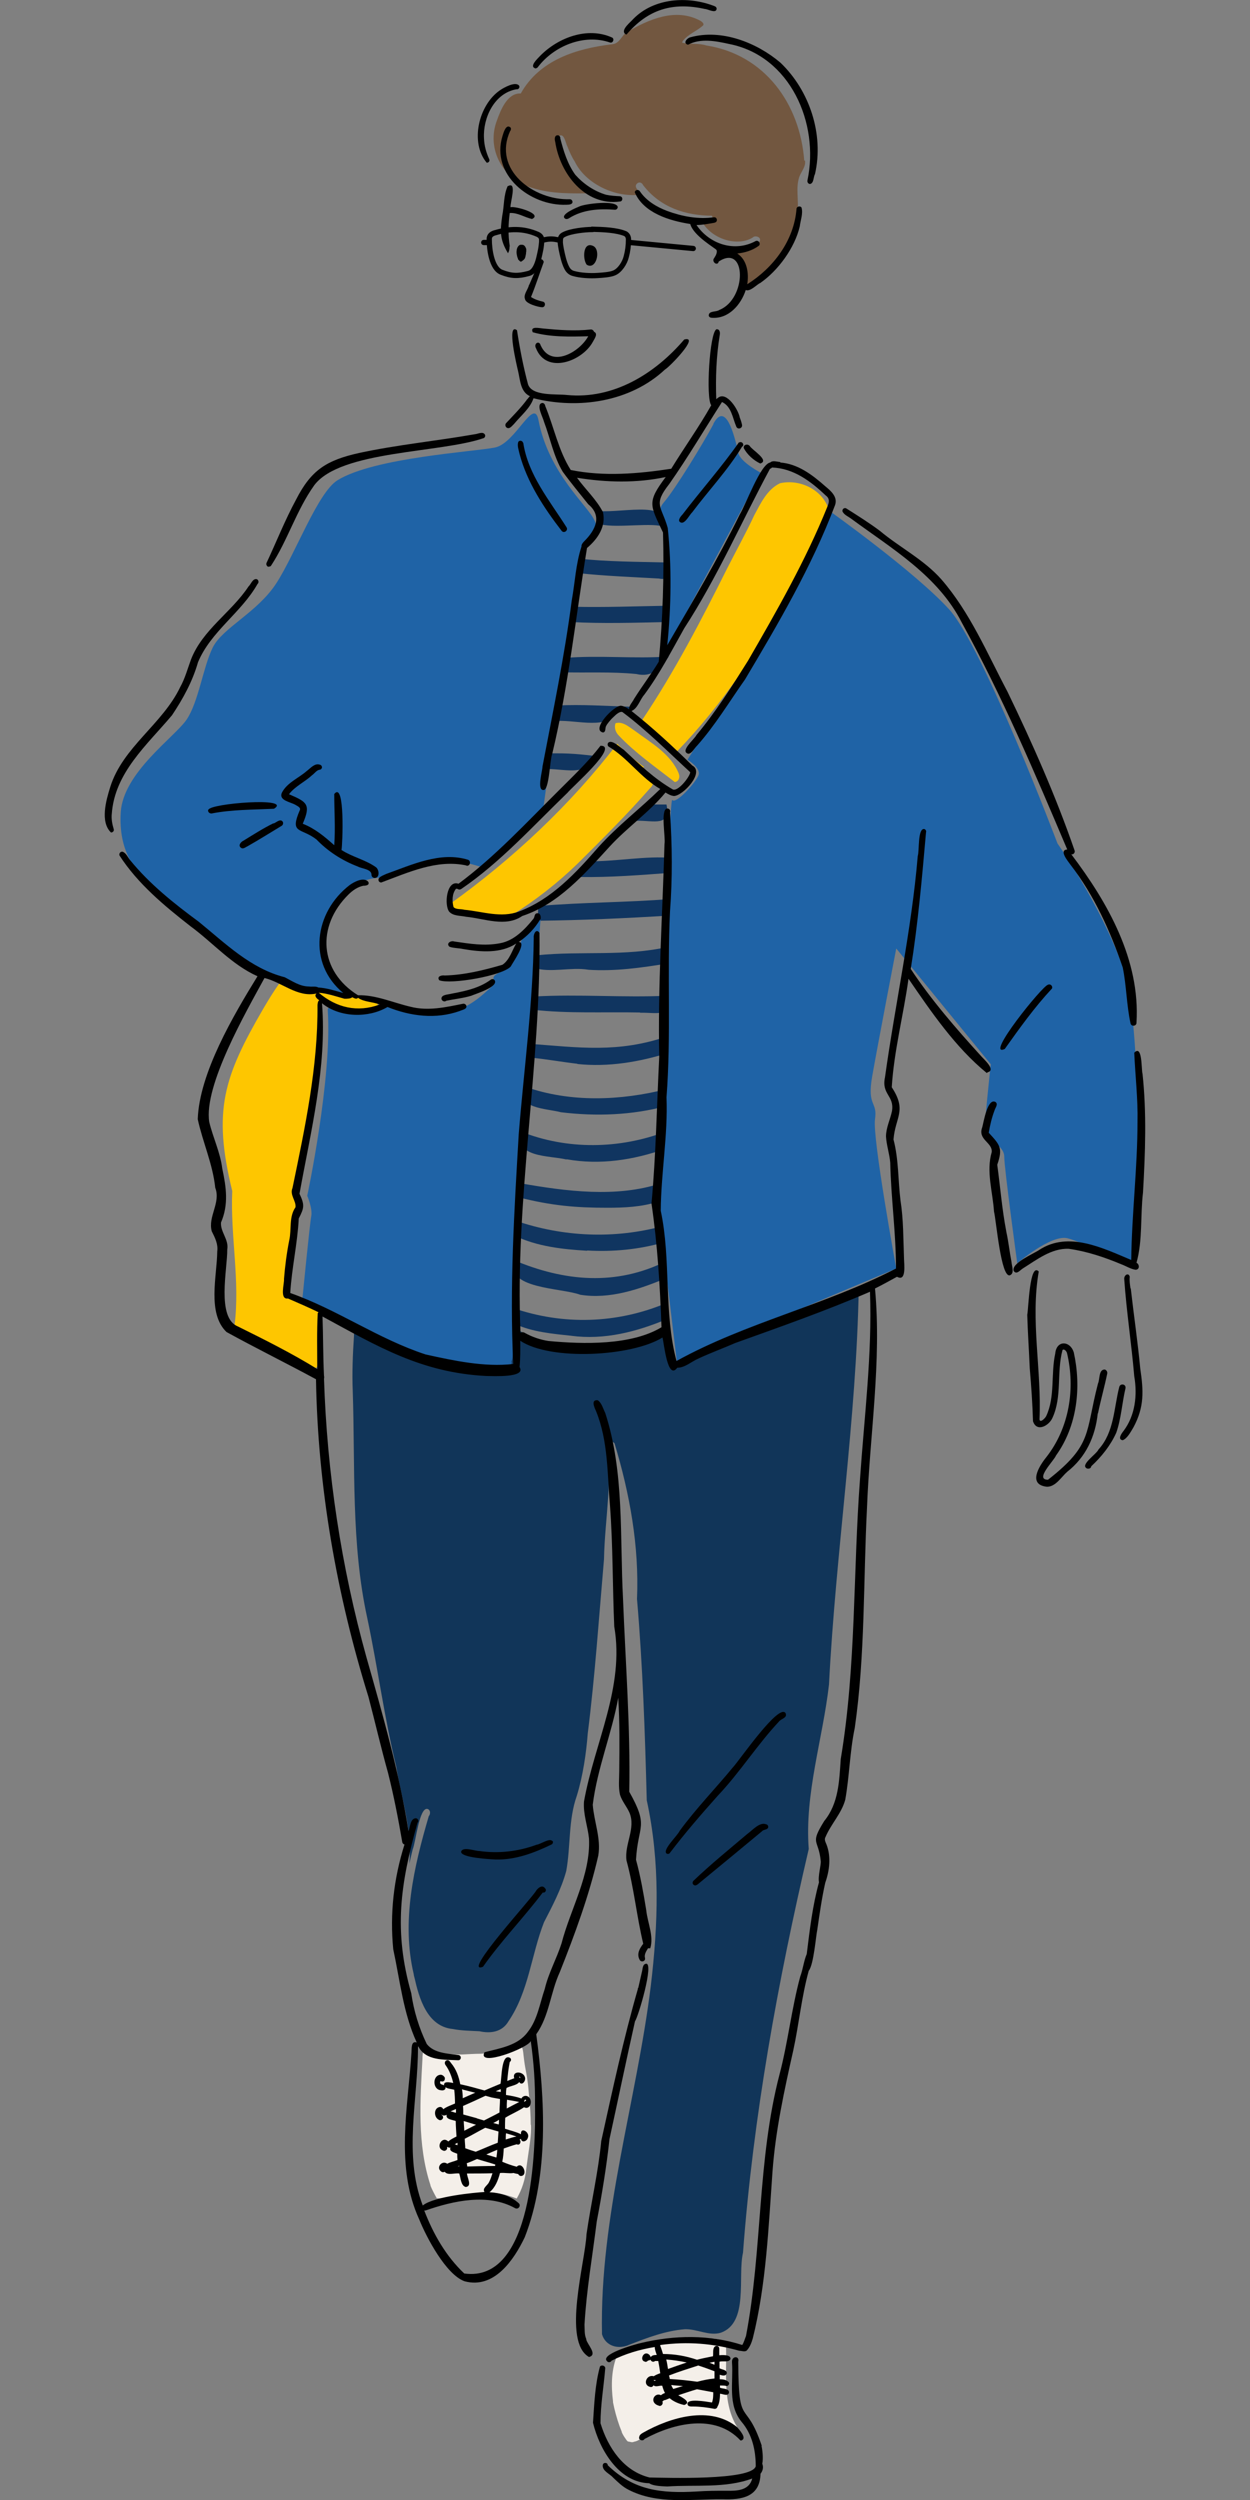 <?xml version="1.0" encoding="UTF-8"?><svg id="a" xmlns="http://www.w3.org/2000/svg" viewBox="0 0 50 100"><rect x="0" y="0" width="50" height="100" fill="#808080" stroke="none"/><g><path d="M26.39,21.03c-.65-.11-2.11,.14-2.55-.13,.23-.09,.03-.34-.04-.48,.8,.17,3.11-.47,2.59,.61Z" style="fill:#103560;"/><path d="M26.34,23.14c-1.06-.06-2.12-.1-3.17-.21,.02-.13,.07-.34-.12-.35,0-.08,.02-.16,.04-.24,1.19,.13,2.4,.13,3.6,.16-.04,.33,.14,.75-.34,.64Z" style="fill:#103560;"/><path d="M22.81,24.88c.04-.2,.08-.41,.12-.61,1.25,.03,2.49-.02,3.74-.04,0,.22,0,.43,.02,.65-1.29,.03-2.59,.07-3.89,0Z" style="fill:#103560;"/><path d="M25.45,26.96c-1-.1-2-.04-2.99-.07,.03-.19,.06-.38,.1-.57,1.4-.12,2.8,.04,4.19-.06-.34,.48-.66,.85-1.3,.7Z" style="fill:#103560;"/><path d="M22.14,28.84c.2-.15,.05-.43,.15-.62,.98-.05,1.96,.02,2.94,.05-.02,.06-.01,.13,.04,.18-.16,.27-.13-.07-.37-.02-.12-.04-.22,.06-.27,.16-.51,.6-1.72,.16-2.49,.26Z" style="fill:#103560;"/><path d="M21.92,30.76c-.1,0-.23,.03-.18-.1h0c.02-.12,.05-.33,.07-.52,1.01-.03,1.44,.04,2.1,.11-.46,.8-1.21,.52-2,.51Z" style="fill:#103560;"/><path d="M25.5,32.83c-.76,.09,.05-.35,.27-.65,.3,0,.59,0,.89,0,.18,.9-.51,.64-1.16,.65Z" style="fill:#103560;"/><path d="M23.2,35.09c-.09,0-.2-.02-.33-.03,.23-.18,.45-.38,.64-.61,1.11,.02,2.34-.23,3.38-.13-.01,.2-.02,.4-.03,.59-1.22,.09-2.44,.19-3.66,.17Z" style="fill:#103560;"/><path d="M21.52,36.83c0-.2,0-.4,.01-.59,1.76-.15,3.53-.14,5.29-.28,0,.22,0,.44-.01,.66-1.76,.11-3.53,.19-5.29,.21Z" style="fill:#103560;"/><path d="M23.54,38.79c-.71-.12-1.53,.14-2.19-.08,.15-.14-.01-.36,.14-.5,1.75-.18,3.51,.06,5.25-.34-.02,.22-.03,.44-.04,.67-1.05,.17-2.1,.32-3.17,.25Z" style="fill:#103560;"/><path d="M25.6,40.5c-1.42-.03-2.87,.05-4.28-.11,.02-.19,.05-.39,.06-.53,1.76-.1,3.54,.05,5.3-.03,.17,.9-.41,.66-1.07,.68Z" style="fill:#103560;"/><path d="M23.09,42.55c-.61-.07-1.21-.18-1.81-.24,.07-.14,.03-.38-.17-.29,.02-.09,.03-.18,.05-.27,2,.15,3.57,.38,5.54-.3,.01,.22,.03,.44,.05,.66-1.17,.37-2.42,.58-3.65,.45Z" style="fill:#103560;"/><path d="M22.44,44.49c-.61-.16-1.84-.14-1.43-1.02,1.81,.64,3.82,.56,5.67,.09-.01,.23-.02,.45-.03,.68-1.36,.37-2.81,.42-4.21,.25Z" style="fill:#103560;"/><path d="M22.66,46.38c-.71-.17-2.1-.06-1.83-1.12,1.85,.74,3.95,.71,5.81,0,0,.23-.02,.46-.02,.69-1.28,.45-2.61,.66-3.96,.42Z" style="fill:#103560;"/><path d="M24.29,48.31c-1.25,0-2.22-.08-3.56-.42,.03-.19,.05-.38,.08-.56,1.82,.32,3.85,.59,5.63,0-.06,.24-.11,.49-.13,.74-.65,.21-1.34,.24-2.02,.24Z" style="fill:#103560;"/><path d="M23.48,50.03c-.99-.06-1.99-.17-2.89-.6,.01-.2,.02-.4,.04-.6,1.89,.65,3.96,.74,5.89,.21,.05,.21,.02,.44,.05,.65-1,.29-2.05,.39-3.08,.33Z" style="fill:#103560;"/><path d="M23.21,51.79c-.79-.29-3.01-.22-2.67-1.39,2.03,.86,4.11,1.05,6.12,.04,0,.23,.01,.46,0,.68-1.08,.45-2.27,.86-3.45,.67Z" style="fill:#103560;"/><path d="M22.85,53.43c-.76-.08-1.55-.15-2.25-.47-.04-.22-.06-.45-.11-.65,2.03,.71,4.2,.64,6.17-.19,0,.21,.01,.43,.03,.64-1.22,.51-2.51,.85-3.85,.67Z" style="fill:#103560;"/></g><g><path d="M23.79,20.83c.23,.58-.3,.87-.52,1.35s-1.59,10.53-1.59,10.53l-2.34,2s-.64-.23-1.34-.3c-1.01-.09-2.65,.71-2.65,.71,0,0-1.04-.2-1.96,1.11-1.39,1.98,.57,3.59,.57,3.59,0,0-1.4-.39-1.78-.28s-1.11-.52-1.73-.73-3.86-2.79-4.43-3.36-1.29-1.37-1.19-2.96,2.15-3,2.63-3.7,.66-2.1,1.05-2.89,1.79-1.4,2.55-2.58,1.65-3.62,2.44-4.11c1.47-.91,5.47-1.14,6.3-1.31s1.56-2.05,1.74-1.09c.41,2.14,2,3.44,2.24,4.01Z" style="fill:#1f63a6;"/><path d="M28.54,16.96c-.42,.79-1.54,2.62-1.99,3.14s.22,1.04,.19,1.61-.06,4.24-.06,4.24l3.77-7.03s-.84-.43-.92-.81c-.17-.79-.52-2.06-1-1.15Z" style="fill:#1f63a6;"/><path d="M33.17,20.46s-2.06,4.68-2.58,5.23-3.09,4.7-3.09,4.7c0,0,.55,.33,.44,.62s-.9,1.17-1.05,.99-.58,16.07-.58,16.07l.76,6.37,8.78-3.7s-.96-5.23-.85-5.97-.33-.48-.11-1.73,.96-5.1,.96-5.1l3.78,4.63s-.3,2.71-.23,2.86,.77,.37,.77,.84,.52,4.26,.52,4.26c0,0,1.35-1.16,2.01-1s2.73,1.24,2.73,1.24c0,0,.41-9.53-.52-12.1s-2.61-4.93-2.61-4.93c0,0-2.97-7.86-4.33-9.36s-4.8-3.95-4.8-3.95Z" style="fill:#1f63a6;"/><path d="M21.62,36.78s-.68,9.74-.82,10.98-.21,7-.21,7c0,0-2.55,.33-6.16-1.57-1.49-.78-2.33-1.28-2.33-1.28,0,0,.29-2.96,.35-3.26s-.16-.82-.16-.82c0,0,1-4.69,.82-7.42-.02-.35,.69,.28,2.36-.19,1.08,.43,2.1,.35,2.74,.19s1.14-.66,1.42-.91-.07-.37,.26-.55,.77-.79,.97-1.33c.15-.39,.76-.83,.76-.83Z" style="fill:#1f63a6;"/></g><path d="M34.35,51.52c-2.29,1.32-4.84,2.02-7.3,2.96-.51,.05-.22-.86-.43-1.14-.55-.13-1.58,.43-2.26,.45-1.01,.11-2.21,.34-3.12-.2-.16-.12-.29-.27-.47-.37-.32-.11-.2,1.06-.31,1.24,.2,.55-2.63,0-2.95-.1-.21-.06-.48-.11-.7-.2-.14,.11-.33-.05-.48-.09-.4-.18-.83-.33-1.2-.55-.11-.06-.34-.11-.3-.28-.16-.05-.6-.29-.75-.37,0,.05,0,.1,0,.15,.14,.08,.07,.28,.08,.41-.05,.74-.08,1.49-.05,2.22,.1,3.02-.07,6.1,.58,9.07,.42,1.98,.68,3.98,1.16,5.95,.21,1.28,.65,2.57,.52,3.88,.05-.19,.09-.39,.14-.58,.12-.27,.26-1.72,.6-1.61,.12,.05,.11,.21,.04,.29-.6,2.04-1.1,4.22-.6,6.32,0,.05,.02,.09,.03,.14,.18,.8,.5,1.95,1.53,2.05,.36,.07,.71,.07,1.07,.09,.45,.1,.91,.03,1.16-.4,.81-1.19,.91-2.66,1.42-3.96,.34-.66,.69-1.32,.89-2.05,.18-.99,.08-2.04,.42-3,.25-.81,.38-1.72,.44-2.5,.29-2.3,.45-4.67,.65-6.97,.03-1.64,.38-3.27,.08-4.9,.12,.08,.23,.17,.34,.26,.61,2.02,.99,4.11,.9,6.23,.23,2.67,.32,5.37,.39,8.05,.54,2.48,.46,4.94,.16,7.44-.57,4.61-2.05,9.2-1.95,13.92,.14,.48,.66,.62,1.09,.42,.72-.28,1.45-.56,2.22-.62,.49-.02,.96,.28,1.44,.14,1.13-.4,.67-2.24,.89-3.2,.41-5.46,1.39-10.84,2.63-16.15-.17-2.21,.56-4.39,.81-6.58,.27-5.31,1.1-10.62,1.19-15.86Z" style="fill:#113559;"/><g><path d="M26.01,31.11c-.07-.15-.33-.25-.26-.44-.38-.27-.73-.58-1.06-.92-1.86,2.43-4.18,4.61-6.68,6.4,.05,.17,.25,.23,.39,.28,.66,.2,1.37,.16,2.05,.19,.96-.6,1.87-1.31,2.67-2.09,.99-.98,1.97-1.96,2.89-3.01,.15-.14,.13-.28,0-.43Z" style="fill:#fec600;"/><path d="M33.17,20.46c-.19-.82-1.13-1.32-1.97-1.13-.52,.25-.77,.8-1.03,1.28-.32,.69-.73,1.43-1.09,2.14-1.02,2.04-2.1,4.12-3.38,6.03,0,.07,0,.14-.04,.2,.48,.35,.91,.76,1.38,1.12,1.89-1.95,3.4-4.23,4.66-6.62,.57-.94,1.24-1.94,1.46-3.01Zm-4.1,2.3h0Zm0-.01h0Z" style="fill:#fec600;"/><path d="M27.15,30.94c-.32-.79-1.13-1.24-1.76-1.71-.23-.15-.48-.39-.77-.3-.06,.17,0,.36,.13,.49,.65,.69,1.48,1.27,2.24,1.86,.16-.01,.22-.2,.16-.33Z" style="fill:#fec600;"/><path d="M15.03,40.08c-.13-.05-.21,.03-.33-.09-.36-.25-.87-.05-1.28-.15-.84-.19-.66-.17-1.4-.16-.2,0-.66-.27-.84-.35-.24,.33-.45,.68-.65,1.02-1.58,2.72-2.03,4.07-1.24,7.29-.08,1.81,.32,3.58,.09,5.39,.95,.56,1.94,1.07,2.91,1.61,.12,.05,.29,.15,.39,.04,.22-.63,.13-1.37,.17-2.04-.24-.47-.83-.58-1.24-.83-.29-.67,.12-1.79,.11-2.56,.12-1.61,.47-3.01,.73-4.59,.26-1.49,.07-3.38,.47-4.68,.06,.15,.27,.11,.4,.16,.02,.11,.14,.13,.24,.13,.39,.21,.95,.15,1.4,.14,.2,.04,.19-.25,.08-.33Z" style="fill:#fec600;"/></g><g><path d="M21.23,85.01c0-.4-.03-.81-.07-1.21-.02-.19-.03-.38-.06-.57-.02-.18-.06-.35-.09-.53-.03-.16-.05-.33-.07-.5-.01-.1-.02-.21-.06-.31-.02-.04-.05-.05-.09-.06-.09,0-.19,.03-.27,.07-.1,.04-.2,.09-.31,.12-.14,.04-.29,.06-.43,.08-.18,.02-.37,.04-.55,.05-.25,0-.51,.02-.76,.03-.16,0-.32,0-.48-.02-.15,0-.3-.02-.44-.05-.09,0-.53-.2-.62-.23,0,.13-.02,.26-.03,.39v.05c-.09,1.69-.22,3.45,.32,5.09h0v.02h0c.07,.17,.16,.34,.25,.5,.11,.01,.23,0,.34,0,.1,0,.2,0,.3-.02,.17-.03,.33-.08,.49-.12,.14-.04,.28-.05,.43-.05,.17,0,.35,.01,.52,.01,.14,0,.29,0,.43,0,.17,.02,.33,.07,.49,.12,.07,.02,.13,.05,.2,.07,.21-.36,.34-.77,.38-1.18,.02-.15,.04-.29,.06-.44,.06-.45,.15-.89,.13-1.34Z" style="fill:#f4efe9;"/><path d="M29.67,97.34c-.81-.99-.59-2.31-.63-3.51,.03-.08-.01-.14-.07-.16,0,0,.02,0,.03,0-.13-.07-.29-.1-.43-.12-.11-.01-.22-.02-.34-.03-.17-.01-.33,0-.5,0-.14,0-.28,.02-.42,.04-.23,.04-.46,.09-.7,.12-.27,.04-.55,.06-.83,.1-.09,.02-.18,.04-.27,.06-.04,0-.72,.27-.77,.28,0,.02-.02,.05-.04,.06-.25,.58-.26,1.24-.18,1.87v.04h0c.06,.31,.15,.64,.26,.95h0c.03,.08,.06,.15,.09,.23h0v.02h0c.04,.09,.1,.19,.16,.27h0l.02,.03h0s.03,.04,.05,.06h0s.05,.02,.07,.02h.02c.06,.02,.11,.03,.17,0h0c.3-.05,.44-.34,.7-.46,.46-.25,.99-.36,1.5-.46,.09,0,.19-.01,.28-.02,.15,0,.31-.03,.46-.03,.14,0,.27,.02,.4,.04,.11,.15,.25,.25,.39,.38,.02,.04,.03,.08,.05,.12,.02,0,.04-.01,.06-.01,.18-.1,.29,.16,.43,.23,.03-.02,.04-.06,.05-.1,0,0,0-.02,0-.02Zm-4.81-.09h0Zm.17,.3h0Z" style="fill:#f4efe9;"/></g><path d="M32.17,6.43c-.17-2.28-1.58-4.24-3.91-4.61-.31-.1-.67-.04-.97-.11,0-.03,.01-.05,.02-.07,.21-.27,.55-.39,.8-.61,.08-.07-.02-.15-.08-.19-.99-.55-2.08-.07-2.96,.45-.21,.13-.28,.45-.58,.48-1.44,.17-2.91,.63-3.66,1.97-.53-.03-.8,.65-.95,1.07-.44,1.14,.23,2.37,1.39,2.7,.79,.26,1.66,.23,2.53,.22-.67-.45-1.37-1.32-1.5-2.24,.26-.26,.31,.21,.4,.38h0c.08,.2,.17,.41,.29,.59h0c.4,.84,1.5,1.4,2.47,1.34h0c.08,0,.16-.02,.23,.03,0-.11-.43-.34-.18-.51,.08-.05,.18,0,.21,.08,.7,.91,1.71,1.22,2.76,1.23,.09,.23-.25,.24-.4,.24,.41,.72,1.44,1,2.03,.63,.11-.12,.44,.02,.22,.22-.52,.26-1.09,.33-1.62,.07,.08,.08,.14,.19,.15,.3,0,.15,.16,.14,.26,.15,.19,.02,.35,.15,.47,.3,.44,.72-.31,1.52,.98,.56,.87-.59,1.32-1.75,1.33-2.62,.06-.47-.08-.94,.07-1.4,.08-.22,.27-.41,.23-.66Z" style="fill:#725740;"/><g><path d="M20.31,7.44c-.17,.36-.14,.8-.22,1.19-.09,.63-.1,.95,.23,1.5h0s.03-.06,.04-.09h0s.02-.08,.02-.12h0s0-.05,.01-.08h0c-.07-.44-.06-.88,0-1.32,.32-.02,.58,.17,.89,.24,.45-.21-.69-.53-.86-.47-.02-.17,.27-1.04-.09-.85Z"/><path d="M21.63,13.83c-.05-.24-.3-.09-.19,.1,.42,1.06,1.85,.52,2.27-.25,.06-.12,.23-.33,.05-.41-.02-.06-.08-.1-.14-.09-.63,.07-1.27,.02-1.9-.04-.14-.01-.53-.11-.41,.15,.71,.2,1.49,.18,2.22,.16-.35,.64-1.48,1.29-1.9,.37Z"/><path d="M20.67,10.01c-.02,.09,0,.17,.02,.26h0s.02,.06,.03,.08h0v.03h.01s.06,.08,.11,.09c.02-.01,.04-.03,.06-.04h0s.04-.03,.06-.05h0c.06-.06,.06-.15,.08-.23h0s0-.06,.01-.09h0s0-.05,0-.08h0v-.02h0c-.03-.08-.07-.17-.17-.17h0s-.03,0-.05,0h0c-.05,0-.1,.05-.12,.09,0,.01-.01,.02-.02,.03,0,.02-.01,.04-.02,.07h0Z"/><path d="M23.73,9.84c-.42-.2-.43,.54-.26,.75,.38,.23,.58-.59,.26-.75Z"/><path d="M21.16,11.4c-.04,.18-.23,.38-.16,.56,.02,.19,.55,.33,.69,.33,.12,0,.15-.18,.04-.22-.17-.04-.34-.09-.49-.19,.19-.46,.34-.94,.51-1.4,0-.05-.11-.19-.16-.05l-.42,.96Z"/><path d="M19.47,6.51c.07,0,.13-.06,.1-.14-.12-.26-.2-.54-.21-.83-.05-.83,.42-1.82,1.3-1.97,.08,.02,.15-.08,.1-.15-.15-.17-.6,.08-.76,.19-.86,.59-1.21,2.1-.53,2.9Z"/><path d="M20.42,5.23s.04-.09,0-.13c-.18-.16-.28,.21-.32,.34-.48,1.55,1.11,2.81,2.56,2.75,.12,0,.24-.02,.24-.11,0-.06-.05-.11-.1-.11-1.45,.05-3.11-1.18-2.39-2.74Z"/><path d="M23.01,6.99c-.31-.43-.47-.95-.6-1.46,.01-.06-.04-.12-.1-.12-.14,0-.13,.17-.1,.27,.19,1.26,1.19,2.57,2.59,2.38,.06,0,.1-.06,.09-.12,0-.05-.05-.09-.1-.09-.18-.01-.37-.02-.55-.06-.47-.14-.9-.43-1.23-.8Z"/><path d="M21.42,2.74s.07-.02,.09-.05h0c.64-.85,1.85-1.35,2.89-.99,.12,.04,.19-.15,.08-.2-.98-.44-2.15,0-2.87,.73-.1,.11-.47,.44-.18,.51Z"/><path d="M25.07,1.37c.85-.99,1.83-1.3,3.13-1.01,.11,0,.41,.18,.46,.02,.02-.06-.02-.11-.07-.13-1.06-.42-2.43-.34-3.26,.51-.1,.12-.47,.4-.35,.57,.02,.03,.05,.05,.09,.05Z"/><path d="M27.62,1.49c-.14,.03-.32,.24-.1,.3,.5-.27,1.11-.15,1.65-.03,2.44,.48,3.61,3.17,3.13,5.45-.02,.07,.03,.15,.1,.15,.16-.03,.13-.28,.2-.4,.36-1.58-.21-3.33-1.38-4.45-.95-.81-2.36-1.36-3.6-1.02Z"/><path d="M22.76,8.73c.55-.35,1.21-.39,1.84-.34,.06,0,.11-.05,.11-.11-.05-.29-1.31-.13-1.54-.02-.12,.05-.7,.29-.6,.45,.04,.07,.13,.06,.19,.02Z"/><path d="M28.6,8.9c.12-.03,.09-.22-.04-.21-.63,.09-1.27-.03-1.87-.25-.42-.16-.83-.4-1.09-.78-.05-.09-.19-.08-.21,.03,.35,.83,1.39,1.14,2.22,1.27,.13,.48,1.01,.97,1.05,1.04s-.02,.21-.06,.27c.01-.02-.02,.03-.03,.05h0c-.13,.14,.13,.35,.18,.14,1.12-.73,1.13,1.5,.02,1.94-.12,.09-.42,.02-.42,.22,0,.05,.06,.09,.11,.09,.68,.06,1.18-.52,1.37-1.11,.18,.08,.45-.23,.58-.28,.72-.5,1.38-1.41,1.58-2.26,.03-.25,.14-.52,.07-.76-.06-.08-.2-.04-.2,.06h0c-.1,1.26-.92,2.35-1.97,3.01,.07-.43,0-.97-.4-1.23,.3-.03,.6-.12,.85-.3,.11-.07,.01-.25-.11-.2-.84,.46-1.85,.13-2.37-.64,.24,0,.48-.05,.72-.09Z"/><path d="M21.06,16.01c-.25,.33-.54,.62-.82,.92-.04,.05-.03,.13,.02,.17,.12,.09,.22-.07,.3-.14,.26-.32,.65-.63,.78-1.03,1.8,.45,3.87,.15,5.26-1.15,.16-.08,1.42-1.37,.77-1.2-1.17,1.37-2.83,2.4-4.69,2.22-.42-.05-1.4,.06-1.56-.43-.19-.71-.33-1.44-.44-2.16-.43-.33,0,1.45,.04,1.62,.09,.37,.09,.84,.48,1.02-.05,.03-.08,.1-.13,.14Z"/><path d="M10.71,22.67s.11,0,.13-.04c.67-1.02,1.01-2.21,1.73-3.22,1.05-1.4,5.05-1.28,6.79-1.89,.04-.03,.06-.08,.04-.13-.08-.15-.28-.03-.41-.02-1.54,.27-3.1,.42-4.63,.75-1.29,.29-1.91,.67-2.52,1.87-.44,.81-.79,1.7-1.18,2.53-.02,.05,0,.11,.05,.14Z"/><path d="M4.47,32.57c.11-1.66,1.41-2.77,2.41-3.96,.44-.66,.82-1.35,1.04-2.12,.51-1.23,1.73-1.98,2.38-3.13,.06-.05,.05-.15-.02-.19-.17-.05-.24,.2-.34,.29-.68,1.03-1.84,1.73-2.3,2.92-.13,.35-.24,.76-.43,1.1-.71,1.49-2.3,2.4-2.8,4-.17,.54-.41,1.4,.03,1.82,.07,0,.13-.06,.11-.13-.06-.2-.1-.4-.08-.61Z"/><path d="M20.92,17.71c-.02-.09-.15-.11-.19-.03-.05,.15,.02,.32,.05,.47,.3,1.14,.98,2.17,1.69,3.09,.1,.11,.27-.03,.19-.15-.67-1.06-1.54-2.1-1.73-3.38Z"/><path d="M29.99,17.84c-.08-.1-.26-.06-.24,.08,.13,.26,.4,.5,.66,.62,.39-.12-.33-.54-.42-.7Z"/><path d="M31.22,18.48c-.12,0-.31-.08-.41,.02-.39,.06-.97,1.67-1.22,2.08-.88,1.79-1.9,3.51-2.9,5.23,.16-1.54,.18-3.16,.02-4.69-.25-.89-.6-.92,.06-1.76,.75-1.07,1.41-2.19,2.11-3.28,.38,.18,.42,.63,.57,.98,.05,.14,.26,.08,.23-.07-.02-.1-.05-.19-.09-.29-.05-.3-.53-1.08-.88-.78-.02,.01-.04,.03-.06,.05-.03-.86,0-1.71,.14-2.57,.02-.1,0-.24-.13-.23-.28,.12-.43,2.78-.21,3.04-.49,.87-1.08,1.69-1.6,2.54-1.31,.2-2.69,.32-4.02,.05-.49-.77-.67-1.71-1.02-2.56-.01-.08-.08-.15-.16-.11-.2,.09,.07,.57,.11,.74,.25,.66,.38,1.38,.75,2,.32,.44,.68,.87,1.02,1.3,.57,.47,.29,1.03-.16,1.48-.05,.05-.12,.13-.11,.21-.23,.7-.26,1.44-.39,2.16-.29,2.23-.75,4.43-1.17,6.64,0,.17-.23,.94,.03,.94,.24,.05,.26-1.21,.36-1.45,.65-2.71,.94-5.48,1.39-8.23,.45-.38,.76-.87,.64-1.43-.26-.51-.71-.92-1.04-1.38,1.17,.19,2.39,.22,3.55-.03-.76,1.01-.63,1.12-.11,2.22,.05,1.73-.01,3.45-.17,5.17-.31,.51-.67,.98-.99,1.49-.04,.1-.23,.29-.19,.42-.1-.07-.2-.13-.32-.15-.27-.04-1.23,.96-.73,1.07,.13-.02,.07-.18,.13-.27,.06-.13,.53-.68,.67-.53,.96,.72,1.81,1.58,2.69,2.39-.02,.19-.51,.81-.71,.68-.73-.42-1.34-1.01-1.95-1.58-.13-.08-.46-.41-.61-.29-.05,.04-.04,.13,0,.16,.77,.46,1.29,1.25,2.07,1.7-.81,.79-1.7,1.47-2.46,2.31-.91,1.04-1.87,2.09-3.19,2.59-.72,.27-1.45,0-2.19-.07-.13-.04-.34,0-.43-.11-.06-.24-.06-.53,.1-.73,.02,0,.05,0,.07,.01,.04,.03,.09,.03,.14,0h0c1.58-1.08,2.87-2.52,4.25-3.85,.16-.21,2.09-1.89,1.32-1.88-.49,.64-1.07,1.19-1.64,1.76-1.31,1.3-2.56,2.66-4.04,3.76-.48-.17-.58,.86-.37,1.12,.17,.18,.45,.15,.67,.2,.74,.07,1.58,.43,2.25-.03,1.45-.48,2.48-1.67,3.48-2.76,.7-.77,1.59-1.38,2.25-2.18,.11,.07,.22,.13,.34,.14,.36-.01,1.24-.95,.73-1.22-.77-.76-1.58-1.51-2.43-2.18,.25-.1,.34-.46,.51-.65,.62-.84,1.09-1.75,1.6-2.66,1.32-2.03,2.29-4.26,3.43-6.38,.03,0,.06-.03,.08-.05,.86,.03,1.55,.55,2.15,1.12,.18,.13,.13,.29,.06,.46-.87,2.15-2.01,4.14-3.17,6.15-.64,1.02-1.29,2.05-2.06,2.97-.09,.18-.68,.65-.33,.75,.14,0,.25-.23,.35-.32,.73-.82,1.29-1.76,1.92-2.65,1.34-2.25,2.67-4.52,3.6-6.97,.12-.33-.16-.57-.39-.76-.52-.46-1.1-.9-1.81-.95Z"/><path d="M29.56,17.69c-.7,1-1.52,1.92-2.26,2.89-.09,.09-.24,.29-.03,.33,.16,0,.32-.33,.42-.42,.66-.88,1.42-1.68,1.99-2.62,.12-.07,0-.24-.11-.17Z"/><path d="M18.66,34.63c.15,.02,.19-.19,.06-.24-1.11-.34-2.24,.2-3.28,.57-.11,.06-.38,.13-.28,.3,.03,.03,.06,.04,.09,.04,1.08-.4,2.23-.94,3.41-.68Z"/><path d="M21.62,36.78c.03-.1,0-.26-.13-.25-.13,.01-.09,.16-.16,.23-.34,.42-.77,.87-1.33,.97-.62,.12-1.21,.02-1.83-.07-.14-.05-.34,.08-.19,.21,.17,.06,.36,.05,.54,.09,.7,.12,1.51,.19,2.13-.22-.17,.28-.26,.65-.55,.85-.75,.22-1.53,.41-2.31,.43-.12-.02-.33,.03-.22,.19,.46,.18,2.53-.18,2.86-.55,.08-.16,.66-.97,.32-.98,.35-.24,.65-.55,.86-.91Z"/><path d="M19.64,39.18c-.52,.39-1.18,.49-1.8,.61-.07,.02-.16,.04-.18,.13-.02,.1,.11,.18,.19,.11,.33-.07,.67-.1,1-.2,.18-.08,1.12-.36,.93-.63-.04-.04-.1-.05-.15-.01Z"/><path d="M12.65,33.57c.46,.48,1.03,.85,1.66,1.09,.16,.09,.55,.1,.55,.33,0,.07,.05,.12,.12,.13,.22,0,.19-.33,.06-.43-.42-.3-.95-.41-1.38-.69,.04-.19,.15-2.78-.29-2.24,0,.68,.05,1.36,0,2.05-.38-.34-.77-.67-1.26-.86,.33-.77,.18-.87-.55-1.18,.24-.32,.63-.49,.92-.76,.1-.07,.18-.2,.3-.22,.05,0,.09-.04,.1-.09,0-.05-.03-.1-.08-.11-.21-.08-.38,.14-.53,.25-.33,.29-.8,.47-1,.88-.12,.3,.35,.36,.54,.47,.06,.04,.22,.1,.19,.2-.43,.99,.03,.7,.66,1.19Z"/><path d="M8.33,32.38c-.03,.09,.04,.16,.13,.16,.81-.16,1.66-.15,2.5-.19,.77-.48-2.58-.21-2.62,.04Z"/><path d="M10.94,32.93c-.41,.2-.8,.45-1.19,.69-.11,.05-.25,.2-.1,.3,.09,.05,.18-.04,.27-.08,.46-.26,.9-.54,1.35-.81,.05-.03,.07-.11,.04-.16-.1-.14-.25,.03-.37,.07Z"/><path d="M39.51,42.89c.34-.09-.16-.52-.27-.65-1-1.1-1.99-2.24-2.81-3.48,.29-1.81,.45-3.64,.61-5.46,.02-.06-.01-.12-.07-.14-.27-.03-.19,.87-.26,1.08-.25,2.98-.9,5.9-1.31,8.85-.15,.69,.38,.73,.28,1.35-.07,.34-.24,.67-.24,1.02,.02,.35,.14,.69,.17,1.05,.03,1.41,.23,2.81,.23,4.23-2.81,1.46-6,2.16-8.78,3.7-.52-1.96-.21-4.03-.63-6.01,.01-1.51,.29-3.02,.23-4.54,.19-2.47,.02-4.95,.14-7.43,.1-1.32,.09-2.64,0-3.97,.03-.07-.03-.16-.12-.15-.27,.05-.05,1.16-.1,1.42-.08,2.83-.27,5.67-.21,8.51-.1,1.96-.13,3.92-.31,5.87,.24,1.64,.34,3.29,.4,4.95-1.21,.73-3.13,.68-4.52,.55-.33-.05-.65-.16-.94-.32-.06-.04-.13-.04-.18-.01-.23-5.34,.82-10.65,.76-15.99-.12-.2-.25,.03-.23,.19-.03,2.62-.39,5.23-.6,7.85-.18,3.06-.37,6.13-.22,9.2-1.16,.13-2.36-.13-3.5-.38-1.9-.62-3.54-1.8-5.42-2.46,.06-1,.29-1.98,.34-2.98,.22-.43,.24-.54,.03-.99,.45-2.5,1.1-5.06,.9-7.62,.71,.58,1.86,.6,2.62,.15,.92,.37,1.93,.5,2.89,.16,.1-.05,.31-.07,.26-.22-.02-.05-.08-.08-.13-.07-.69,.14-1.4,.3-2.1,.12-.69-.16-1.39-.48-2.1-.46-1.55-.96-1.67-2.76-.38-4.03,.16-.16,.36-.3,.59-.35,.1,0,.27-.02,.2-.16-.18-.2-.56,0-.74,.13-1.42,1.09-1.7,3.13-.26,4.32-.33-.09-.65-.2-1-.22-.09-.06-.26-.02-.37-.04-.36,0-.66-.21-.97-.37-1.37-.35-2.37-1.35-3.44-2.22-.99-.73-1.97-1.51-2.75-2.47-.09-.11-.15-.27-.29-.33-.09-.02-.16,.07-.13,.15,.73,1.13,1.79,2.01,2.84,2.83,.9,.66,1.65,1.54,2.68,2-.96,1.56-2.33,3.88-2.39,5.72,.2,.92,.6,1.79,.7,2.74,.23,.6-.3,1.15-.14,1.74,.13,.26,.26,.51,.22,.81-.01,.98-.41,2.47,.37,3.22,1.18,.65,2.4,1.25,3.58,1.89,.07,4.31,.82,8.59,2.1,12.71,.26,.99,.5,2.03,.78,3.03,.23,.91,.41,1.84,.57,2.77,.01,.06,.05,.09,.09,.1-.43,1.36-.59,2.77-.45,4.19,.27,1.25,.4,2.56,.94,3.73-.23-.08-.2,.24-.21,.39-.14,2.23-.66,4.57,.31,6.69,.29,.72,1.07,2.2,1.81,2.47,1.18,.32,1.97-.84,2.41-1.76,.97-2.48,.81-5.52,.46-8.12,.52-.73,.57-1.68,.94-2.48,.6-1.51,1.18-3.08,1.54-4.66,.12-.68-.17-1.37-.22-2.04,.18-1.46,.76-2.84,1.02-4.28,.06,.98,.05,1.95,.04,2.93,0,.3-.04,.64,.03,.95,.08,.26,.27,.47,.38,.72,.26,.63-.21,1.26-.12,1.91,.3,1.1,.41,2.25,.67,3.33-.14,.18-.27,.4-.15,.63,.05,.13,.25,.08,.22-.06-.04-.14,.05-.27,.12-.39,.02,0,.07,0,.09,0,.15-.48-.11-1.03-.16-1.52-.11-.68-.23-1.36-.41-2.02,.08-1.41,.53-1.3-.27-2.72,.05-2.57-.15-5.15-.25-7.73-.13-2.47,.06-5.05-.71-7.42-.09-.18-.14-.4-.3-.51-.28-.03-.14,.28-.07,.43,.49,1.2,.45,2.52,.56,3.79,.12,1.61,.1,3.22,.17,4.83,.42,2.43-.79,4.65-1.21,7-.04,.5,.15,.99,.2,1.48,.07,1.46-.74,2.81-1.1,4.2-.2,.62-.52,1.18-.67,1.82-.2,.58-.29,1.23-.68,1.72-.4,.55-1.12,.65-1.73,.81-.31,.62,1.77-.18,1.85-.45,.12,.84,.18,1.69,.17,2.53h0c.03,1.82-.08,7.15-2.83,6.77-.73-.69-1.24-1.58-1.6-2.52,.02,0,.04,0,.05,0h0c1.12-.39,2.5-.7,3.59-.09,.13,.06,.24-.11,.14-.2-.32-.29-.74-.42-1.17-.44,.23-.19,.34-.47,.42-.77,.18-.02,.37,.03,.54,0,.03,0,.05,.02,.08,.02h0s.08,.02,.11,.02c.01,.04,.06,.08,.11,.08,.3-.02,.06-.61-.17-.37-.2-.05-.39-.12-.58-.2,.04-.18,.05-.35,.06-.53,.17-.06,.34-.12,.52-.17,.12,.07,.2-.11,.11-.19,.02,0,.04-.01,.06-.03,.02,.18,.24,.1,.27-.03,.11-.23-.3-.47-.27-.15-.2-.1-.43-.15-.64-.22,0-.15,0-.29,.01-.44,.24-.15,.52-.26,.75-.42,.29,.14,.38-.37,.11-.45-.08-.02-.18,.02-.21,.1-.2-.07-.41-.11-.62-.14,0-.09,0-.19,.02-.28,.15-.09,.41-.1,.51-.24,.1,.17,.27-.04,.23-.18-.06-.26-.53-.28-.43,.03-.1,.04-.19,.07-.28,.11,.02-.25,.05-.51,.1-.76,.07-.05,.06-.12,.02-.16-.36-.22-.34,.82-.39,1.03-.22,.09-.43,.18-.64,.27-.32-.09-.64-.18-.97-.25-.06-.31-.16-.6-.37-.85-.04-.05-.08-.13-.16-.11-.09,.02-.11,.12-.06,.19,.16,.22,.25,.47,.31,.72-.12-.02-.42-.1-.36,.12,.09,.12,.27,.11,.4,.15,.02,.18,.03,.36,.03,.55-.16,.07-.34,.13-.47,.23-.02-.05-.07-.1-.14-.09-.25,.04-.24,.41-.04,.51,.1,.07,.24-.08,.14-.17-.02-.01-.03-.04-.04-.06,.04,.08,.15,.07,.22,.03-.06,.19,.24,.2,.36,.25,0,.21,.02,.41,.03,.62-.12,.06-.24,.12-.33,.2-.25-.25-.52,.25-.21,.36,.08,.05,.2-.04,.16-.14,0,0,.02,0,.03,0,.03,.03,.07,.03,.11,.02-.07,.16,.16,.2,.27,.25,0,.08,0,.16,.01,.25-.14,.06-.28,.08-.41,.15-.22-.16-.47,.17-.23,.32,.04,.03,.09,.02,.13,0,.11,.16,.41,.04,.58,.07,.06,.17,.06,.49,.26,.54,.27-.03,.05-.38,.05-.54,.34,0,.68,0,1.02-.01-.04,.12-.08,.25-.14,.36-.06,.13-.28,.24-.18,.39-.35,.02-2.02,.17-2.47,.54-.78-2.04-.19-4.23-.19-6.34,0-.01,.01-.02,.01-.03,.29,.59,1.04,.53,1.6,.56,.13,0,.14-.2,0-.21-.43-.06-.97-.07-1.26-.44-.31-.64-.52-1.33-.62-2.03-.71-2.5-.44-4.37,.25-6.82,.07-.06,.02-.17-.06-.18-.23,0-.23,.35-.3,.52-.37-2.35-1.03-4.66-1.68-6.95-1.01-3.62-1.58-7.39-1.7-11.15,.01-.04,.01-.08,0-.12-.04-.8-.03-1.56-.06-2.37,2.21,1.2,3.96,2.25,6.56,2.38,.25,0,1.61,.08,1.32-.36,.04-.36,.03-.69,.03-1.05,1.21,.81,4.47,.63,5.69-.13,.06,.22,.2,1.74,.59,1.21,.31,0,.57-.25,.85-.37,.47-.22,.99-.41,1.47-.62,1.81-.65,3.63-1.29,5.39-2.05,.09,2.51-.23,5-.4,7.5-.28,3.73-.15,7.49-.77,11.19-.06,.87-.08,1.77-.66,2.48-.59,.95-.23,.7-.14,1.6,.02,.14-.12,.62-.07,.85-.26,.94-.37,1.9-.49,2.87-.12,.28-.15,.61-.26,.9h0c-.35,1.29-.49,2.63-.83,3.92-.89,3.42-.68,7-1.34,10.46-.05,.12-.08,.25-.15,.36-1.3-.42-2.72-.4-4.05-.08-.19,.04-1.76,.47-1.32,.76,.05,.02,.12,0,.14-.05,.52-.27,1.12-.45,1.73-.55,0,.11,.05,.22,.08,.32-.08,0-.17,0-.23,.07-.1,.1,.06,.27,.16,.17,.04,0,.09,0,.13,0,.03,.16,.06,.33,.08,.49-.09,.03-.19,.07-.26,.12-.29-.09-.47,.36-.13,.43,.05,.01,.1-.02,.12-.07,.09,.09,.24,0,.35,.02,.03,.11,.06,.2,.11,.29-.06,.02-.12,.05-.16,.09-.26-.14-.5,.3-.08,.42,.09,.04,.19-.09,.13-.17,.03-.01,.05-.03,.06-.05,.08,0,.16-.06,.24-.08,.12,.11,.34,.22,.58,.27,.32-.11-.12-.32-.24-.39,.25-.08,.5-.17,.75-.24,.22,.04,.43,.08,.65,.12,0,.14,0,.27-.05,.41-.31-.05-.93-.15-.98,.03-.01,.14,.12,.13,.23,.13,.27,0,.56,.04,.83,.09,.07,.02,.13-.03,.14-.09,.07-.1,.1-.31,.1-.51,.11,0,.31,.12,.36-.04,.01-.18-.24-.15-.36-.2v-.09c.07,0,.15,0,.22,.01,.1,.05,.2-.09,.11-.16-.09-.08-.21-.1-.34-.1,0-.06,0-.12,0-.18,.1,.03,.23,.07,.28-.05,.02-.15-.19-.15-.29-.21,0-.09,0-.17,0-.26,.13-.05,.39,.05,.44-.12,0-.14-.2-.16-.45-.14,0-.09,0-.18,0-.27h0c0-.08-.09-.13-.16-.09-.12,.08-.07,.27-.09,.4-.3,.06-.49,.1-.64,.14-.44-.15-.89-.23-1.36-.23-.03-.11-.07-.22-.11-.33,0,0,0-.02,0-.03,1.1-.15,2.13-.06,3.16,.23,.08,0,.21,.05,.29,0,.13-.13,.2-.32,.25-.49,.54-2.16,.63-4.46,.79-6.68,.12-1.64,.47-3.24,.83-4.84,.23-1.06,.33-2.14,.62-3.19,.2-.24,.29-1.43,.34-1.63,.09-.62,.18-1.27,.32-1.89,.17-.48,.24-1.04,.05-1.53-.04-.1-.1-.2-.04-.3,.22-.52,.64-.94,.79-1.49,.17-.95,.18-1.92,.38-2.87,.42-2.91,.34-5.88,.49-8.81,.11-2.92,.59-5.85,.32-8.77,.3-.15,.59-.31,.88-.47,.39,.22,.28-.52,.28-.75-.03-.77-.02-1.53-.14-2.3-.1-.81-.07-1.64-.28-2.44,.07-.9,.55-1.15-.07-2.09,.09-1.46,.47-2.89,.67-4.34,.91,1.33,1.88,2.75,3.13,3.77Zm-18.59,42.48h-.01s0,0,0-.02v.02Zm-.14-2.31s.02,.02,.03,.03c0,.01,0,.03-.01,.04,0-.02-.02-.03-.04-.05,0,0,.01-.01,.02-.02Zm-.93,3.24c-.13-.04-.27-.08-.4-.12,.14-.06,.29-.13,.44-.19,0,.1-.02,.2-.03,.3Zm-1.26-.75c.28-.14,.55-.3,.82-.44,.18,.05,.35,.1,.53,.15-.01,.15-.02,.3-.03,.45-.3,.11-.58,.24-.88,.36-.14-.04-.28-.09-.42-.14,0-.12-.02-.25-.02-.37Zm1.08-1.65c.11,.02,.22,.04,.33,.06,0,.18-.02,.36-.02,.54-.2,.11-.41,.21-.62,.32-.1-.03-.2-.06-.3-.09h.02c-.18-.05-.36-.1-.55-.15,0-.11,0-.23-.01-.34,.3-.13,.6-.27,.9-.41,.08,.02,.17,.05,.25,.07Zm-.63,1.09c-.16,.08-.31,.16-.47,.24,0-.13-.02-.26-.02-.39,.16,.05,.33,.1,.49,.15Zm1.62,.47c-.16,.03-.29,.08-.43,.12,0-.08,0-.17,.01-.25,.14,.04,.28,.08,.42,.13Zm-.71-.48l-.22-.06c.08-.04,.16-.08,.23-.13,0,.06,0,.13-.01,.19Zm1.1-.96s-.05,.03-.07,.05c0,0-.01-.01-.02-.02,.02-.02,.03-.04,.03-.06,.02,0,.04,0,.05,0v.02Zm-.28,.06c-.18,.09-.33,.17-.5,.26,0-.12,0-.23,.01-.35,.16,.03,.33,.05,.49,.09Zm-.74-.53s0,.08,0,.13c-.07-.01-.13-.02-.2-.03,.07-.03,.14-.06,.21-.09Zm-1.53,.03c.17,.04,.34,.09,.51,.13-.17,.07-.34,.15-.5,.22,0-.12-.01-.24-.03-.36h.02Zm-.37,.9s-.08-.02-.11-.02c.07-.04,.15-.07,.22-.1,0,.05,0,.1,0,.15-.04,0-.08-.02-.12-.03Zm.06,1.29s.08-.04,.11-.06v.1s-.08-.03-.11-.04Zm.45,.43h0Zm-.33,.45l.06-.02v.02h-.06Zm.38,0s-.01-.08-.02-.12c.14-.05,.28-.11,.41-.17,.25,.08,.49,.14,.73,.22,0,.02,0,.04-.01,.06-.37,0-.74,.01-1.12,.02Zm-4.91-46.7c.09,0,.25,0,.31-.06,.07,.03,.17,.1,.23,.02,.22,.17,.59,.16,.87,.27-.89,.33-1.73,.13-2.44-.47h0c.35,.02,.69,.15,1.03,.24Zm-1.07,12.57c-.04,.74-.02,1.5-.02,2.24-1.02-.63-2.1-1.17-3.17-1.7-.87-.34-.42-2.31-.43-3.08,.07-.4-.28-.7-.25-1.08,.31-.72,.21-1.41,.05-2.16-.08-.65-.37-1.23-.52-1.86-.23-1.45,1.48-4.42,2.21-5.76,.7,.17,1.32,.79,2.08,.62-.11,.1,.02,.21,.11,.27-.06,.04-.06,.12-.07,.19,.02,2.48-.5,4.9-1,7.32-.12,.28,.15,.51,.12,.77-.27,.39-.15,.87-.25,1.32-.1,.5-.17,1.04-.21,1.55,.02,.18-.19,.83,.16,.78,.41,.18,.81,.35,1.22,.55,0,0-.02,.02-.02,.03Zm15.87,42.62c-.23,.02-.46,.07-.69,.13-.36-.05-.73-.09-1.1-.11,0-.05-.02-.09-.03-.14,.38-.15,.77-.27,1.17-.4,.22,.07,.44,.15,.65,.23,0,.1,0,.19,0,.29Zm-2.39,.1h0s-.03-.03-.05-.03c.01-.01,.03-.01,.05-.01,.01,0,.02,0,.04,.01-.01,.01-.03,.02-.04,.03Zm.29-.1h.03s-.02,0-.03,0Zm.71,.34c-.09,.03-.17,.05-.26,.08-.03-.05-.06-.1-.08-.16,.16,.02,.32,.03,.47,.04l-.13,.04Zm1.35-.09h0Zm.04-.92s0,.08,0,.12c-.07-.03-.13-.05-.2-.08,.07-.01,.13-.03,.2-.04Zm-1.11,.03c-.25,.08-.5,.17-.75,.26-.02-.13-.04-.26-.07-.38,.28,.02,.55,.06,.82,.12Z"/><path d="M41.92,39.39c-.21,.02-2.56,2.94-1.73,2.57,.59-.83,1.19-1.67,1.89-2.42,.04-.1-.07-.2-.16-.15Z"/><path d="M40.25,49.25c-.17-.88-.24-1.78-.36-2.66,.23-.67,.11-.79-.34-1.28,.05-.3,.12-.6,.23-.89,.03-.11,.16-.25,.04-.34-.32-.17-.47,.79-.53,1.01-.19,.5,.41,.6,.38,.99-.23,.78,.04,1.59,.09,2.38,.09,.36,.28,2.68,.64,2.55,.19-.08,.07-.37,.06-.53-.08-.41-.12-.82-.21-1.22Z"/><path d="M34.05,20.75c1.63,1.2,3.47,2.28,4.42,4.15,1.61,2.93,2.92,6.01,4.22,9.08-.35,.02,.03,.47,.13,.61,.95,1.23,1.59,2.65,2.09,4.11,.15,.73,.15,1.49,.31,2.23,.03,.15,.25,.12,.24-.03,.15-2.5-1.14-4.79-2.61-6.73,.09,.03,.17-.08,.13-.16-.75-2.17-1.68-4.27-2.68-6.34-.81-1.53-1.5-3.18-2.65-4.5-.7-.79-1.66-1.27-2.46-1.94-.43-.32-.89-.61-1.35-.9-.08-.03-.16,.04-.14,.13,.07,.14,.23,.2,.35,.29Z"/><path d="M45.7,42.95c-.05-.17,0-1.19-.33-.84,.04,.92,.15,1.84,.13,2.77,0,1.84-.23,3.68-.25,5.52-1.14-.48-2.51-1.16-3.67-.41-.23,.16-1.15,.54-1.03,.85,.11,.16,.25-.03,.36-.1,.56-.35,1.14-.81,1.83-.79,.73,.1,1.44,.34,2.11,.62,.19,.07,.37,.19,.57,.22,.17,0,.17-.21,.04-.28,.25-.89,.15-1.88,.26-2.81,.09-1.58,.15-3.17-.02-4.76Z"/><path d="M43.92,56.53c.11-.53,.26-1.06,.37-1.59,.01-.07-.03-.14-.1-.16-.25,0-.19,.39-.27,.56-.52,1.99-.2,2.44-2,3.85-.55,0,.24-.76,.32-.97,.85-1.18,1.02-2.73,.71-4.13-.15-.47-.69-.49-.74,.05-.18,.82,0,1.73-.36,2.5-.03,.07-.24,.3-.27,.14,.09-1.97-.37-3.97-.03-5.92-.37-.39-.41,1.53-.46,1.73,.02,.7,.07,1.43,.1,2.14,.06,.71,.11,1.42,.13,2.12,.15,.46,.65,.17,.78-.14,.39-.85,.16-1.82,.4-2.71,.07-.06,.16,.05,.18,.12,.34,1.43,.09,3-.83,4.17-.29,.36-.75,1.1,.03,1.18,.35,0,.57-.39,.81-.6,.74-.58,1.12-1.4,1.22-2.33Z"/><path d="M44.77,55.48c-.22,.86-.2,1.81-.83,2.5-.08,.19-.76,.62-.46,.76,.07,.02,.16,0,.17-.09,.41-.38,.77-.83,1-1.34,.2-.57,.23-1.19,.37-1.78,.03-.17-.21-.21-.25-.05Z"/><path d="M45.22,51.54h0c-.02-.15-.05-.31-.03-.47-.05-.19-.24-.06-.22,.1,.09,1.3,.29,2.58,.4,3.88,.13,.75,.04,1.57-.43,2.19-.08,.1-.25,.34-.03,.37,.19-.08,.32-.34,.43-.52,.44-.82,.4-1.46,.27-2.35-.1-1.07-.26-2.14-.38-3.21Z"/><path d="M22.1,73.65c-.11-.15-.47,.12-.64,.14-.73,.27-1.52,.36-2.29,.25-.18,0-.63-.18-.72,.01-.09,.26,1.18,.32,1.38,.33,.78,.02,1.53-.26,2.23-.6,.05-.02,.07-.09,.05-.14Z"/><path d="M17.8,83.13c-.02-.07-.09-.13-.16-.14-.35,0-.35,.6,0,.62,.08,.02,.19-.01,.18-.11,0-.16-.29-.06-.2-.26,.08,.05,.19,0,.17-.1Z"/><path d="M23.45,93.56c-.08-.18-.06-.39-.07-.58,.08-1.38,.32-2.75,.49-4.12,.21-1.1,.39-2.19,.51-3.3,.34-1.56,.67-3.15,1.02-4.71,.13-.17,.77-2.35,.44-2.3-.14,.02-.13,.2-.16,.31-.05,.22-.1,.44-.15,.66h-.03s.02,.01,.02,.02c-.58,2.01-1.02,4.06-1.47,6.1-.12,1.25-.41,2.48-.59,3.73h0c-.05,1.12-.98,4.29,.1,4.91,.36-.09-.07-.5-.11-.7Z"/><path d="M30.47,97.83c-.65-1.93-.93-.62-.94-3.36,.06-.25-.27-.24-.25,.02,.06,.82-.18,1.69,.38,2.38,.43,.5,.57,1.15,.57,1.78-.16,.58-3.62,.46-4.25,.45-1.04-.26-1.66-1.19-1.96-2.17,0-.73,.13-1.47,.19-2.2,0-.1-.14-.15-.21-.07-.2,.71-.23,1.51-.28,2.25,.26,1.07,1.03,2.39,2.25,2.42,.16,.12,.57,.12,.73,.13h-.02c1.13-.08,2.33,.08,3.41-.32-.12,.48-.61,.5-1.02,.49-.4,0-.78,0-1.2,.03-1.4,.08-2.51-.03-3.56-1.05,0-.12-.19-.13-.2,0-.02,.23,.28,.34,.41,.49,.19,.18,.38,.37,.62,.49,1.16,.6,2.51,.37,3.76,.38,.77,.03,1.5-.09,1.52-1.02,.09-.11,.13-.26,.07-.4,.05-.22,0-.6-.03-.71Z"/><path d="M25.56,97.5c0,.11,.16,.16,.22,.06,1.17-.64,2.83-1.03,3.84,.06,.02,0,.05,0,.07-.02,.17-.1-.12-.41-.2-.51-1.07-.88-2.68-.4-3.77,.22-.07,.04-.16,.1-.15,.19Z"/><path d="M25.82,94.48s.08-.02,.1-.06c.16,0,.13-.16,.04-.24-.22-.18-.41,.26-.14,.29Z"/><path d="M31.43,68.54c-.24-.48-1.87,1.9-2.11,2.15-.7,.85-1.47,1.64-2.13,2.54-.09,.2-.7,.76-.53,.91,.05,.03,.11,.02,.14-.03,.6-.79,1.25-1.54,1.91-2.28,.89-.94,1.57-2.03,2.45-2.97,.08-.11,.33-.14,.27-.31Z"/><path d="M29.89,73.36c-.72,.61-1.46,1.21-2.15,1.87-.04,.04-.05,.11-.01,.15,.1,.1,.2-.03,.28-.09,.83-.68,1.65-1.36,2.47-2.04,.06-.08,.24-.05,.25-.17,0-.05-.03-.1-.09-.11-.26-.1-.55,.25-.75,.39Z"/><path d="M21.45,75.62c-.09,.22-3.03,3.41-2.13,3.05,.73-1.04,1.62-1.95,2.39-2.97,.1,.03,.17-.1,.09-.17-.11-.15-.27-.02-.35,.09Z"/></g><g><path d="M23.69,9.18c-.28,0-.86,.06-1.13,.2-.11,.05-.15,.12-.15,.26,0,.11,.02,.22,.04,.33,.05,.24,.11,.53,.22,.74,.06,.12,.15,.2,.27,.23,.28,.08,.67,.1,.96,.08,.17-.01,.5-.03,.66-.1,.23-.09,.43-.4,.49-.65,.06-.22,.09-.45,.09-.69,0-.1-.04-.18-.12-.23-.35-.15-.9-.17-1.32-.18Z" style="fill:none; stroke:#000; stroke-miterlimit:10; stroke-width:.21px;"/><path d="M19.8,9.31c-.13,.04-.24,.11-.23,.27,0,.4,.1,1.16,.49,1.31,.4,.16,.67,.16,1.08,.05,.12-.03,.2-.11,.27-.23,.12-.21,.17-.5,.22-.74,.02-.11,.03-.22,.04-.33,0-.14-.04-.2-.15-.26-.58-.26-1.15-.24-1.71-.07Z" style="fill:none; stroke:#000; stroke-miterlimit:10; stroke-width:.21px;"/><line x1="19.51" y1="9.7" x2="19.35" y2="9.7" style="fill:none; stroke:#000; stroke-linecap:round; stroke-linejoin:round; stroke-width:.21px;"/><line x1="25.2" y1="9.7" x2="27.73" y2="9.94" style="fill:none; stroke:#000; stroke-linecap:round; stroke-linejoin:round; stroke-width:.21px;"/><path d="M21.67,9.62s.18-.06,.37-.06,.37,.06,.37,.06" style="fill:none; stroke:#000; stroke-linecap:round; stroke-linejoin:round; stroke-width:.21px;"/></g></svg>